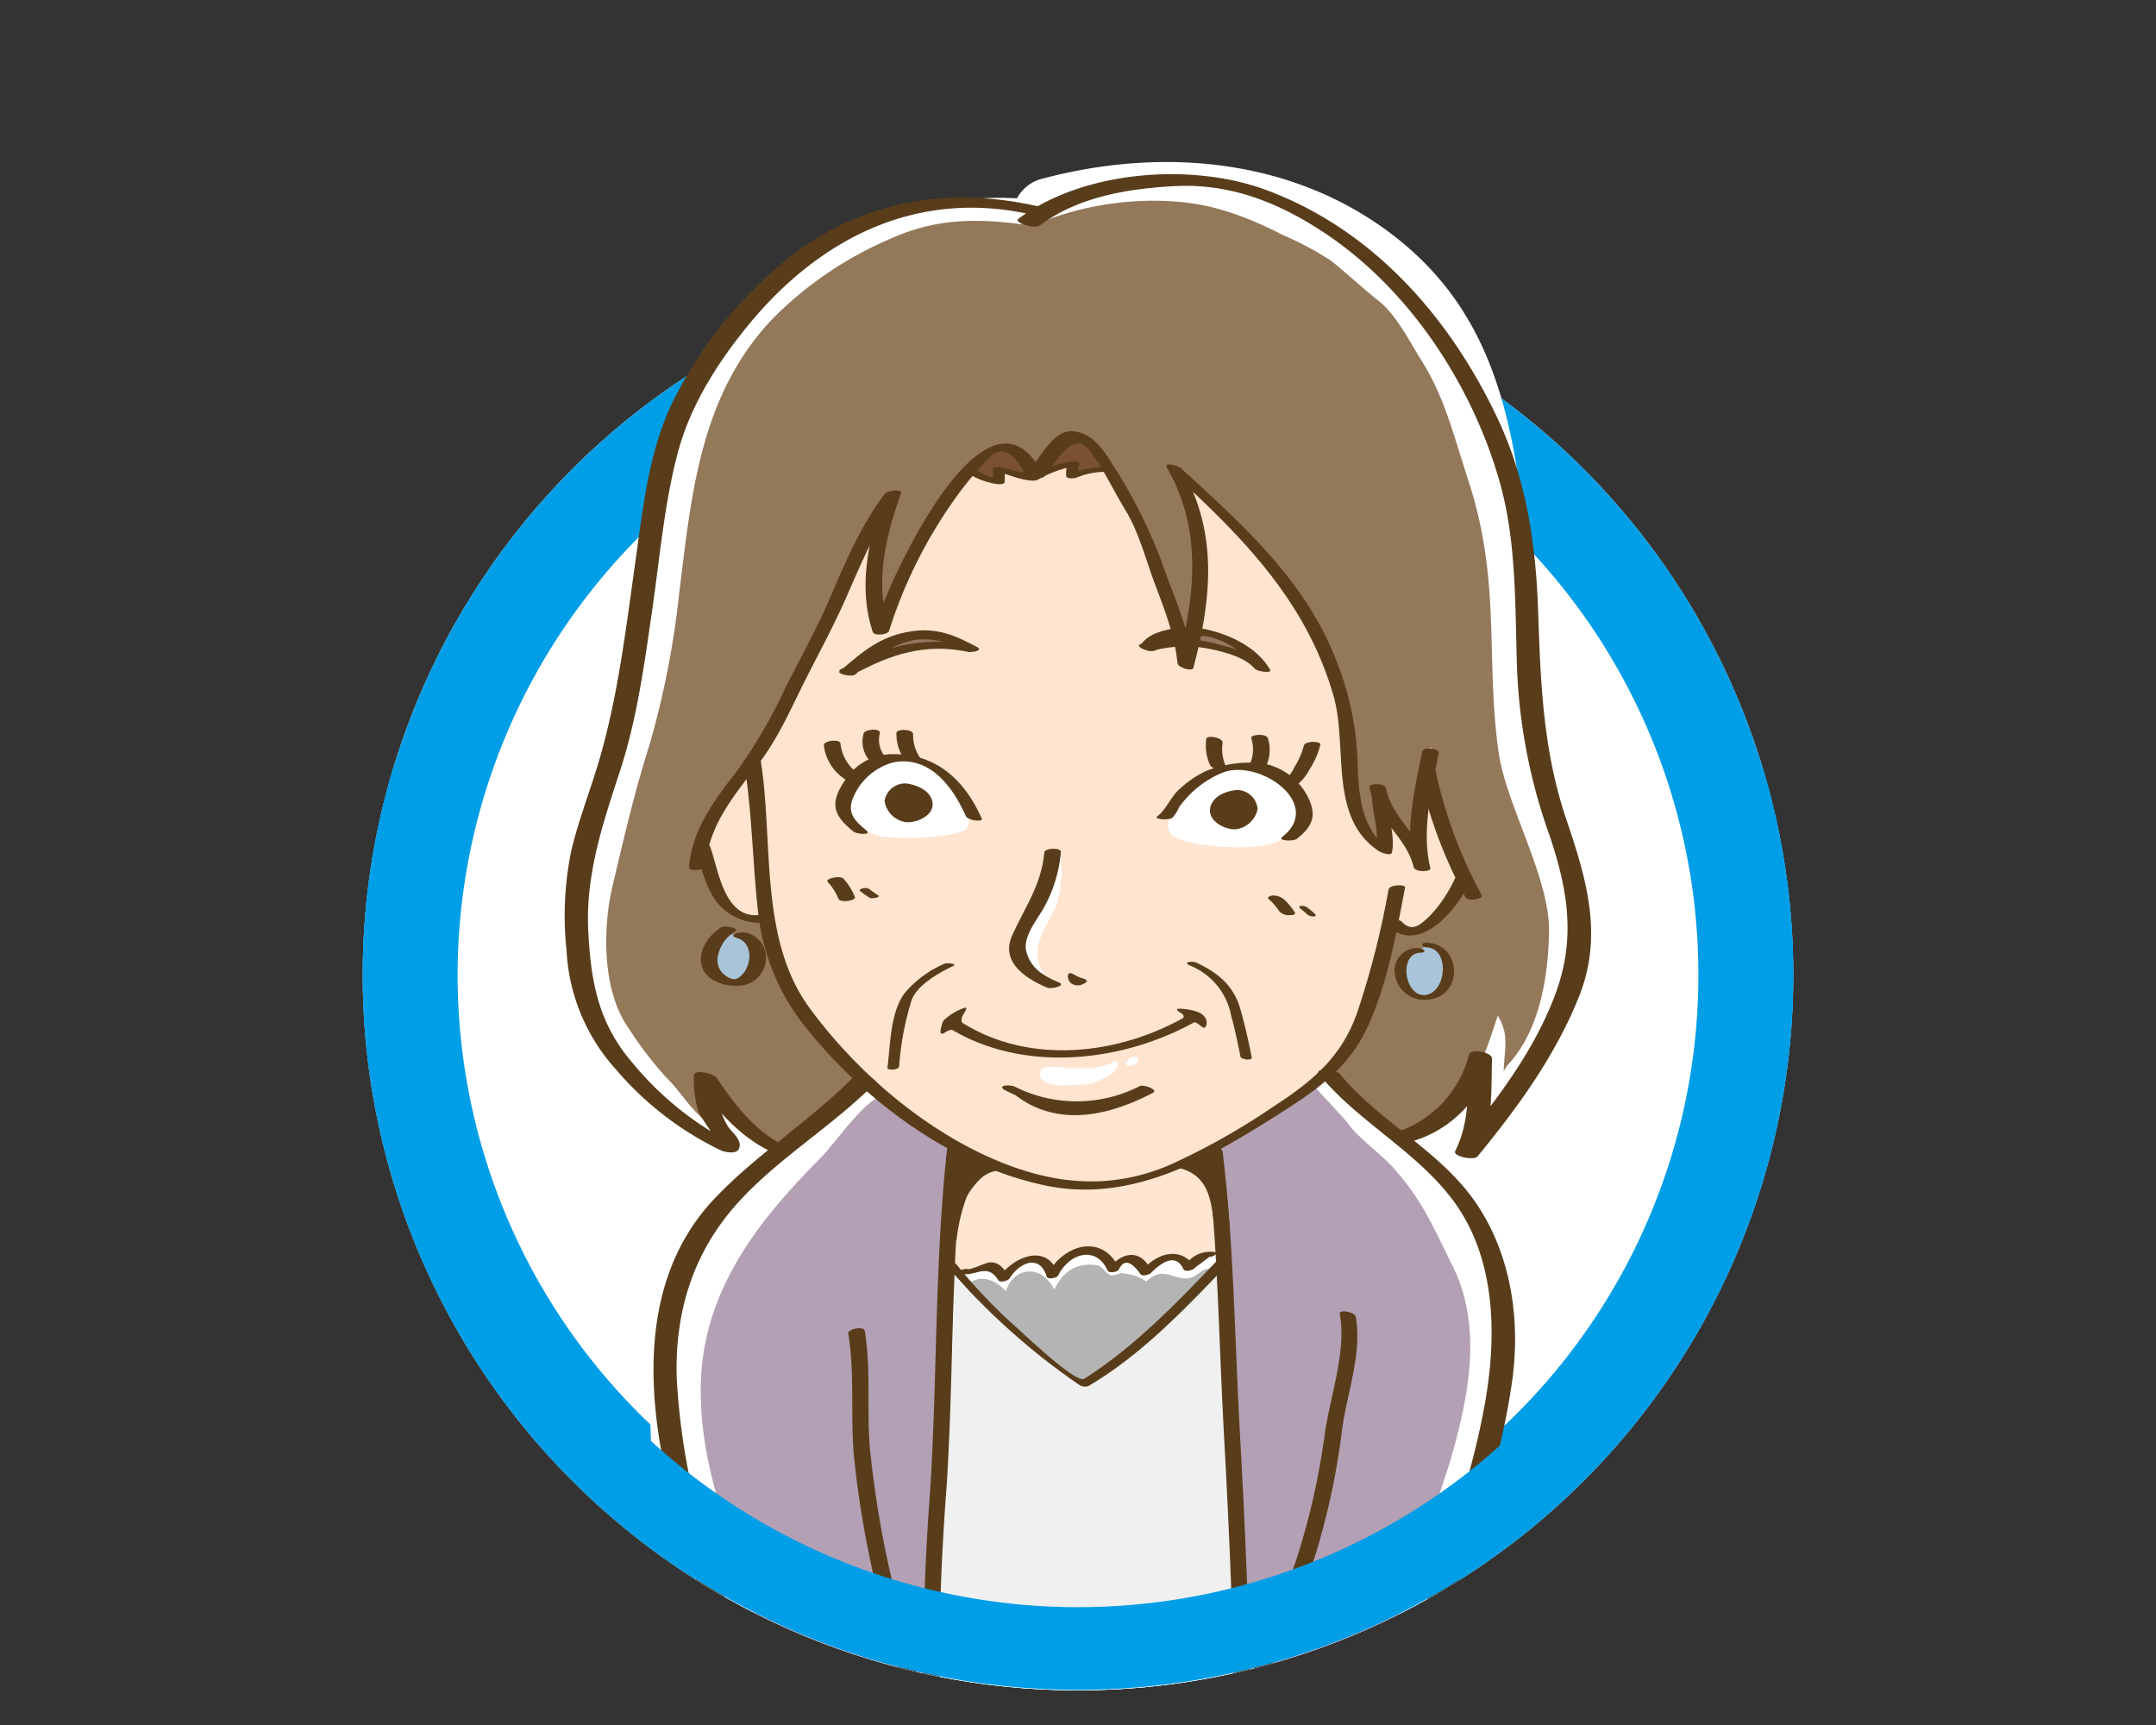 <svg xmlns="http://www.w3.org/2000/svg" xmlns:xlink="http://www.w3.org/1999/xlink" viewBox="0 0 250 200"><rect x="0" y="0" width="250" height="200" fill="#333333" stroke="none"/><defs><style>.a{fill:none;}.b{fill:#fff;}.c{fill:#009ee7;}.d{clip-path:url(#a);}.e{fill:#94785a;}.f{fill:#ffe6d2;}.g{fill:#b4b4b4;}.h{fill:#b4a0b4;}.i{fill:#f0f0f0;}.j{fill:#ffe4d0;}.k{fill:#94765c;}.l{fill:#7a5231;}.m{fill:#a9c4d8;}.n{fill:#593d1b;}</style><clipPath id="a"><path class="a" d="M42.06,6.12V113.04a82.94,82.94,0,0,0,165.88,0V6.12Z"/></clipPath></defs><title>060_06</title><circle class="b" cx="125" cy="113.04" r="82.94"/><path class="c" d="M125,41.1a71.94,71.94,0,1,1-71.94,71.94A72.021,72.021,0,0,1,125,41.1m0-11a82.94,82.94,0,1,0,82.94,82.94A82.941,82.941,0,0,0,125,30.1Z"/><g class="d"><path class="b" d="M181.076,90.343q-2.442-12.96-3.895-26.079c-1.568-14.307-3.353-27.407-15.419-36.82C150.122,18.362,134.884,17,120.933,20.7a4.566,4.566,0,0,0-3.005,2.289,40.463,40.463,0,0,0-26.347,8.1C81.092,38.987,77.275,50.242,74.811,62.7q-2.3,11.616-4.56,23.24c-1.406,7.168-3.751,14.752-4,22.075-.426,12.7,11.285,16.68,16.311,26.552a4.992,4.992,0,0,0,3.482,2.43,45.338,45.338,0,0,0-10.4,24.075c-1.8,16.29,7.717,30.23,22.318,36.85,8.265,3.748,17.218,5.169,26.215,5.769,7.184.479,15.761,1.445,22.394-2.056a16.094,16.094,0,0,0,4.062-3.014c1.13-1.178,1.841-3.455,3.023-4.432,1.117-.923,3.422-1.013,4.778-1.624a16.421,16.421,0,0,0,4.294-2.793c5.763-5.218,7.771-13.409,9.22-20.73,1.872-9.454,3.891-20.348,0-29.538a27.147,27.147,0,0,0-1.849-3.583,5.188,5.188,0,0,0,1.488-2.333,21.689,21.689,0,0,0,.853-4.657,14.953,14.953,0,0,0,1.368-.7c5.182-3.041,8.5-8.842,9.494-14.656C184.636,105.769,182.514,97.972,181.076,90.343ZM169.355,119.15c-4.428,3.183-12.961.976-18.025.658-5.4-.338-6.188,6.688-2.524,9.318,6.724,4.825,14.313,10.371,15.224,19.266.857,8.372-1.173,18.056-3.642,26-1.013,3.259-2.572,7.341-5.822,8.989-2.765,1.4-5.608,1.181-7.96,3.636-2.813,2.934-3.14,5.809-7.6,6.7-3.644.723-7.579.337-11.259.17-15.237-.692-35.907-4.258-41.295-21.209-5.02-15.793,6.133-32.5,20.147-38.93,5.367-2.461,1.421-10.3-3.853-9.139a123.7,123.7,0,0,1-13.192,2.16,49.049,49.049,0,0,0-6.626-7.367c-3.106-2.979-6.539-5.908-6.674-10.51-.176-5.935,2.125-12.553,3.264-18.357q1.9-9.684,3.8-19.367C85.347,60.8,86.608,49.471,94.491,41.691a30.566,30.566,0,0,1,25.877-8.548,5.294,5.294,0,0,0,5.848-3.414c10.207-2.12,21.21-1.009,29.616,5.683,9.8,7.8,10.237,19.222,11.562,30.751,1.446,12.57,4.343,24.873,6,37.382C174.093,108.776,174.157,115.7,169.355,119.15Z"/><path class="e" d="M81.265,98.759c.227,4.494,3.793,7.015,7.666,8.291-.236,1.616,1.119,3.778,1.867,5.144,1.021,1.861,1.919,3.685,2.847,5.6,1.623,3.346,5.649,5.394,7.062,8.544-1.558.193-3.9,3.084-5.408,3.921a14.057,14.057,0,0,1-2.815,1.507c-1.265.339-1.917,1.374-3.093.7a24.118,24.118,0,0,1-5.363-4.241,20.148,20.148,0,0,1-1.969-3.242c-.3-.468.193,1.372-.45-.24-.552-.014.064.228-.006.229,1.215,2.948-.652,2.061.329,5.046-1.757-1.232-2.974-3.406-4.528-4.936a42.9,42.9,0,0,1-4.528-5.891c-3.036-4.264-3.023-11.511-1.842-16.5,1.317-5.561,2.551-10.919,4.292-16.378a102.178,102.178,0,0,0,3.419-17.435C80.158,57.554,81.1,45.951,89.506,37.043a42.658,42.658,0,0,1,13.76-9.366c4.937-2.239,9.566-2.4,14.876-1.712.82.105.809-.25,1.622-.328.037-.153.948.247.992.1a35.539,35.539,0,0,1,15.525-2.373c3.776.284,7.4,1.289,12.574,3.929a37.9,37.9,0,0,1,5.4,2.874c1.265.953,4.33,3.753,5.579,4.7,2.057,1.572,3.689,4.865,5.059,7.038,2.629,4.171,3.719,8.762,5.352,13.748,3.866,11.815,1.98,20.569,3.523,31.552.848,6.042,5.939,14.581,5.848,20.728-.077,5.283-1.062,11.635-4.877,15.641a4.13,4.13,0,0,0-.38.665c.064-2.642.711-4.218-.69-6.486-2.343,7.323-4.466,12.631-11.544,14.754-1.292-1.033-6.485-6.379-7.784-7.431-.961-.782-.723.857-.885-.354A4.5,4.5,0,0,0,155.4,122.6c-.1.384,1.17-2.3,2.114-3.813a26.591,26.591,0,0,0,2.439-5.6c.654-1.907,1.827-4.073,1.964-6.057,2.072,1.943,3.675-.432,4.822-1.995,1.472-2.015,3.273-2.554,2.436-5.262-.638-2.078-1.7-4.184-2.544-6.2-1.025-2.464-.78-4.3-.663-7.05-2.036,2.684-1.473,7.722-2.24,10.863-1.161-.844-2.961-4.827-3.38-6.169-.752,2.2.507,5.306.138,7.464-1.294-1.054-2.174-3.968-2.88-5.531-1.095-2.43-.982-4.81-1.295-7.42a39.2,39.2,0,0,0-4.3-13.821c-2.269-4.117-5.747-7.757-9.074-11.084-2.86-2.864-3.959-4.253-6.419-6.14,2.058,2.707,1.579,6.383,2.261,9.633a22.979,22.979,0,0,1-1.119,11.837c-1.049-1.941-1.328-4.3-2.052-6.446-.752-2.238-1.67-4.476-2.612-6.68-1.81-4.25-3.713-8.672-6.91-12.12-2.488-2.687-4.372,1.457-6.245,2.93-1.94-2.255-3.047-2.937-5.844-1.1-2.073,1.363-3.292,3.722-4.48,5.813-2.263,3.973-6.241,7.655-7.214,12.083a5.608,5.608,0,0,0-.192,1.709c-.857-2.2,0-6.742.506-8.961.631-2.746.709-3.454,1.461-6.111-1.591,1.611-1.392,1.852-2.537,3.785-1.244,2.1-2.325,4.338-3.556,6.526-2.6,4.632-4.932,9.47-7.458,14.166a67.485,67.485,0,0,1-5.383,8.607,24.165,24.165,0,0,0-4.212,8.449Z"/><path class="f" d="M110.771,133.006a16.34,16.34,0,0,1-.416,4.366c-1.04,6.031-.657,9.247,1.278,10.586,1.872-1.871,3.318-1.691,4.774.18,2.078-2.7,3.742-1.871,6.029-.416,2.287-3.119,4.336-4.132,6.624-.805,1.247-1.248,3.127-1.191,3.724.3,1.489-1.192,3.127-2.235,5.213-.746,1.191-1.788,3.276-1.043,3.425-1.191a100.552,100.552,0,0,0-.745-11.916c-3.118,1.456-4.286,1.77-7.447,2.98s-5.638,1.043-8.341,1.043c-6.237,0-9.681-2.235-13.7-4.171"/><path class="g" d="M112.114,149.059c-.3.3,2.015,2.454,3.278,3.577,2.711,2.06,9.686,7.749,10.134,7.6,1.634-.543,7.4-4.851,9.557-6.789,2.712-2.433,5.964-5.241,5.6-6.176-1.265-.562-1.626.748-2.89.935-1.808.187-2.891-1.5-4.878.375a5.242,5.242,0,0,0-2.711-.937c-.362-.186-.9.375-1.445.187s-.9-.935-1.445-1.122c-2.349-.375-3.975.562-5.059,2.806-1.624-3.181-4.876-2.432-5.6.189-1.265-1.311-2.891-2.06-4.517-.749"/><path class="h" d="M107.883,131.505c.624-.208-.032-.366-1.04-1.04-3.142-2.1-4.851-3.64-4.851-3.3-2.08.831-5.337,5.586-6.792,7.04-7.9,7.9-14.347,16.426-13.931,28.07.208,9.149,4.367,18.713,7.277,27.445,1.248,3.951,2.288,8.525,3.743,12.476,1.247,2.91,1.247,2.287,4.366,2.5,2.08,0,3.95.415,6.03.415h7.277c.331-.7-1.279-1.371-1.9-6.36-.623-4.367-.094-8.584-.094-12.951,0-9.564.536-24.28,1.367-33.844.624-6.238,1.844-12.774,2.052-18.8"/><path class="h" d="M141.468,133.15c.519,11.813,1.09,20.108,1.537,34.257.185,5.853,1.843,22.839,1.843,28.66,1.04-1.663,5.45-13.414,5.866-15.285h0c-.623,4.366-2.7,7.9-4.574,12.059-1.663,3.743-2.495,8.733-4.99,12.06,3.743-.208,9.546,1.174,13.081.55a67.628,67.628,0,0,0,5.216-11.362c3.327-8.109,6.03-16.426,8.733-24.743,2.079-7.277,3.742-15.178.416-22.247-2.08-4.158-3.5-7.679-6.616-11.214-1.456-1.872-4.356-3.733-5.812-5.812-1.247-1.456-2.751-2.935-3.79-4.182-2.7,2.7-6.446,4.158-9.772,6.03"/><path class="i" d="M110.358,146.825c.684,4.786,0,9.914-.342,15.042-.342,6.5-.684,12.991-1.367,19.486-.342,5.128-2.393,14.7-.684,19.487,2.051,5.811,13.333,4.786,19.145,4.786,6.495,0,13.674,1.025,16.409-5.812,1.026-5.128-.342-29.4-.342-41.024,0-3.776-1.367-8.2-2.051-12.307-3.419,3.076-12.649,13.332-15.726,13.674-1.732.193-10.94-8.546-15.042-12.307a12.823,12.823,0,0,0,.342,3.419"/><path class="j" d="M98.361,77.652l.052.066c.226-.038,6.007-2.531,7.2-2.683,2.256-.277,5.392-1,7.213.284-.9-1-2.81-1.151-5.1-1.839-.956-.3-2.626.514-3.666.563C101.928,74.151,99.9,76.49,98.361,77.652Zm66.284,22.337c-.543-2.724.071-7.251.679-10.621l.043.012A57.287,57.287,0,0,0,169.71,101.8l-.173.092c-.909,2.088-4.714,8.744-7.778,5.24l-.727-.039c-.472,2.206-1,4.325-1.674,6.665-.938,3.276-2.343,7.719-5.118,10.318-2.7,2.537-7.151,5.052-10.288,7.149a50.755,50.755,0,0,1-10.894,5.228c-9.029,2.992-18.46-.743-25.982-5.888-6.732-4.6-13.495-11.419-15.937-16.246a25.273,25.273,0,0,1-2.26-7.854c-.284-1.946-.439-3.921-.572-5.927-.319-4.025-.638-8.018-1.276-12.137,2.271-3.04,5.892-10.92,7.643-14.155,3.5-6.406,4.273-11.282,8.7-17.012-1.87,5.021-3.125,11.193-1.335,15.929,1.066-4.13,4.108-9.787,7.052-14.5a40.787,40.787,0,0,1,3.231-4.173l.073.066c.394.545,2.5,1.133,3.257,1.312a13.191,13.191,0,0,0-.008-1.446c.65.155,1.333.268,2.025.414.545.088,1.473.689,1.978.6a1.353,1.353,0,0,0,.478-.266,1.083,1.083,0,0,1,.131-.1,3.107,3.107,0,0,1,.349-.249,10.651,10.651,0,0,1,1.275-.461,19.446,19.446,0,0,1,2.436-.615,4.028,4.028,0,0,0-.153,1.442,9.376,9.376,0,0,1,4.132-.755l.087-.051c.957,1.608,1.888,3.367,2.765,4.738,1.579,2.46,2.663,6.707,3.828,9.425a32.9,32.9,0,0,1,1.687,4.6c.138.5.254.982.349,1.487a22.8,22.8,0,0,1,.325,2.461c.224-.819.426-1.639.618-2.459.385-.012.814-.012,1.3-.022,1.329-.02,1.545.349,2.825.573a13.911,13.911,0,0,1,4.195,1.9c-.28-.382-.811-.566-1.081-.916a9.641,9.641,0,0,0-6.222-3.109c-.2-.016-.417-.032-.653-.038,1.325-6.394,1.458-12.647-2.292-18.738,6.276,5.714,11.16,10.1,15.147,16.569a37.921,37.921,0,0,1,5.083,14.137c.344,3.008-.6,10.815,4.125,13.5.146.143-.542-3.677-.483-6.064h.01C160.894,95.28,163.891,97.539,164.645,99.989Zm.01.043c.038.183.077.355.126.517A3.065,3.065,0,0,0,164.655,100.032Z"/><path class="k" d="M145.188,76.168c.27.35.8.534,1.081.916a13.911,13.911,0,0,0-4.195-1.9c-1.28-.224-1.5-.593-2.825-.573-.482.01-.911.01-1.3.022.13-.532.251-1.076.36-1.609.236.006.45.022.653.038A9.641,9.641,0,0,1,145.188,76.168Z"/><path class="l" d="M128.381,54.374l-.087.051a9.376,9.376,0,0,0-4.132.755,4.028,4.028,0,0,1,.153-1.442,19.446,19.446,0,0,0-2.436.615,10.651,10.651,0,0,0-1.275.461,3.107,3.107,0,0,0-.349.249l-.209-.209c1.918-1.752,3.619-6.477,6.349-3.336A20.663,20.663,0,0,1,128.381,54.374Z"/><path class="l" d="M119.8,55.1l.32.072a1.353,1.353,0,0,1-.478.266c-.5.084-1.433-.517-1.978-.6-.692-.146-1.375-.259-2.025-.414a13.191,13.191,0,0,1,.008,1.446c-.757-.179-2.863-.767-3.257-1.312l-.073-.066a16.771,16.771,0,0,1,2.34-2.374C117.4,50.365,119.09,53.663,119.8,55.1Z"/><path class="k" d="M107.729,73.48c2.287.688,4.2.842,5.1,1.839-1.821-1.287-4.957-.561-7.213-.284-1.193.152-6.974,2.645-7.2,2.683l-.052-.066c1.539-1.162,3.567-3.5,5.7-3.609C105.1,73.994,106.773,73.178,107.729,73.48Z"/><path class="j" d="M88.879,106.46l-.731.11c-5.035.434-6.271-6.378-7-8.592.965-3.511,3.6-6.585,5.8-9.476a1.009,1.009,0,0,0,.078-.106c.638,4.119.957,8.112,1.276,12.137C88.44,102.539,88.6,104.514,88.879,106.46Z"/><path class="m" d="M85.884,108.475c3.363.886,1.874,6.548-1.727,5.3a2.8,2.8,0,0,1,1.727-5.324Z"/><path class="b" d="M112.38,94.437a7.247,7.247,0,0,0-.748-1.836,6.653,6.653,0,0,0-1.114-1.78,10.881,10.881,0,0,0-3.569-2.555,6.875,6.875,0,0,0-8.5,2.753c-.934,1.463-.979,2.593.166,3.88a6.442,6.442,0,0,0,3.869,2.123A27.67,27.67,0,0,0,108.305,97a10.838,10.838,0,0,0,3.632-.766c.222-.161.494-.61.466-1.606Z"/><path class="b" d="M135.531,94.4A5.51,5.51,0,0,1,136,93.285a8.489,8.489,0,0,1,1.667-1.768,11.7,11.7,0,0,1,3.948-2.363,7.6,7.6,0,0,1,8.928,3.2,2.968,2.968,0,0,1-.624,4.079,7.131,7.131,0,0,1-4.04,1.7,25.223,25.223,0,0,1-5.883-.151,13.16,13.16,0,0,1-3.938-.956,1.739,1.739,0,0,1-.426-2.138Z"/><path class="n" d="M86.266,88.321c.929,5.658.986,11.387,1.6,17.08a25.8,25.8,0,0,0,5.953,14.2c6.794,8.316,16.721,15.6,27.338,17.836,10.046,2.118,18.894-3.055,27.054-8.217,4.3-2.719,8.092-5.3,10.305-10.023,2.36-5.037,3.372-10.867,4.409-16.288.077-.4-1.8-.376-1.922.253a99.434,99.434,0,0,1-3.622,14.217c-1.8,5.164-5.206,7.994-9.678,10.89a79.291,79.291,0,0,1-12.136,6.825c-6.6,2.8-13,2.3-19.54-.36-8.638-3.51-16.657-10.378-22.148-17.857-5.928-8.075-4.148-19.422-5.689-28.808-.091-.558-2.009-.281-1.921.254Z"/><path class="n" d="M160.667,107.116c3.8,3.975,8.409-1.786,9.908-5.091.243-.534-1.647-.643-1.875-.141a16.945,16.945,0,0,1-2.025,3.292,10.635,10.635,0,0,1-1.606,1.673c-.926.778-1.659.919-2.541,0-.409-.426-2.181-.064-1.861.271Z"/><path class="n" d="M80.481,97.977c.744,2.089,1.091,4.233,2.305,6.138a6.342,6.342,0,0,0,5.872,2.855c1.255-.067-.224-.89-.817-.858-3.891.209-4.518-5.222-5.489-7.945-.191-.537-2.055-.7-1.871-.19Z"/><path class="n" d="M158.778,91.248c.7,3.691,4.324,5.74,5.147,9.3l1.934.129c-1.065-4.281.141-9.176.981-13.407.1-.493-1.817-.715-1.933-.13-.84,4.231-2.047,9.127-.982,13.408.152.612,2.031.546,1.934.129-.828-3.574-4.449-5.625-5.148-9.3-.117-.617-2.016-.564-1.933-.129Z"/><path class="n" d="M121.044,55.28c1.1-1.127,3.23-5.6,5.213-3.125,1.668,2.086,2.793,4.632,4.188,6.9,1.59,2.583,2.353,5.633,3.4,8.453,1.181,3.166,2.341,6.014,2.7,9.409.048.454,1.7,1.018,1.839.5,2.089-7.966,2.9-15.64-1.364-23.046l-1.593-.035c8.363,7.64,16.015,15.186,19.213,26.386,1.678,5.875-.636,14.1,5.271,17.973.2.128,1.383.614,1.489.144.406-1.787-.472-4.317-.482-6.178,0-.516-1.841-1.028-1.839-.395.01,1.774.868,4.262.483,5.96l1.488.143c-3.359-2.2-3.53-6.695-3.639-10.307a34.481,34.481,0,0,0-2.774-12.247C151.032,67,143.774,60.532,136.9,54.254c-.242-.222-2-.746-1.592-.035,4.15,7.208,3.265,14.859,1.237,22.59l1.839.5c-.463-4.392-2.313-8.214-3.746-12.337a58.358,58.358,0,0,0-5.572-11.03c-1.059-1.754-2.394-3.736-4.618-3.939-2.366-.217-3.761,3.1-5.114,4.486-.412.423,1.325,1.179,1.708.787Z"/><path class="n" d="M164.53,89.473a54.738,54.738,0,0,0,5.407,14.579c.265.481,2.14.211,1.855-.305a53.911,53.911,0,0,1-5.327-14.377c-.131-.592-2.04-.372-1.935.1Z"/><path class="n" d="M120.878,54.884c-6.621-12.761-18.308,13.536-19.646,18.267l1.9-.134c-1.732-5.256-.492-10.731,1.344-15.794.228-.627-1.613-.329-1.88.027-2.762,3.682-4.506,7.75-6.3,11.953-1.55,3.625-3.488,7.088-5.26,10.61A57.735,57.735,0,0,1,85.5,89.325c-2.645,3.431-5.253,6.8-5.607,11.258-.038.467,1.874.375,1.923-.24.377-4.736,3.422-8.266,6.2-11.874,2.193-2.844,3.7-6.311,5.3-9.5,1.638-3.254,3.385-6.453,4.849-9.791,1.839-4.2,3.533-8.26,6.3-11.953l-1.88.027c-1.853,5.109-3.139,10.692-1.387,16.008.167.507,1.766.347,1.9-.134A54.8,54.8,0,0,1,110.468,58.2a38.877,38.877,0,0,1,4.189-5.081c1.967-2.086,3.532.541,4.391,2.2.242.465,2.117.118,1.83-.435Z"/><path class="n" d="M163.935,132.271a13.506,13.506,0,0,0,9.078-9.514l-2.672-.473c-.12,3.793.141,7.708-1.611,11.188-.295.586,2.18,1.117,2.6.607,4.658-5.673,9-11.643,11.752-18.5,2.85-7.1.9-13.613-1.443-20.527-2.695-7.968-3-15.73-3.278-24.067-.264-7.869-1.332-15.313-4.715-22.485-5.528-11.72-14.465-21.906-26.857-26.482-8.684-3.207-21.244-2.244-28.73,3.376-.5.378,1.864,1.237,2.527.74,4.412-3.313,10.185-4.255,15.566-4.55,6.624-.363,12.383,1.991,17.821,5.682,9.653,6.554,16.841,17.591,19.963,28.756,1.979,7.077,1.721,14.659,1.989,21.936A65.006,65.006,0,0,0,179.7,96.931c2.109,6.267,3.018,11.847.707,18.181-2.468,6.764-7.083,12.718-11.606,18.227l2.6.606c1.751-3.481,1.49-7.4,1.611-11.188.025-.788-2.483-1.235-2.672-.473a12.744,12.744,0,0,1-8.617,9.04c-.888.306,1.536,1.18,2.211.947Z"/><path class="n" d="M120.965,24.064c-11.034-2.671-21.758-.8-30.5,6.639a50.186,50.186,0,0,0-12.183,15.32c-3.032,5.94-3.685,12.585-4.606,19.095-1.066,7.543-1.964,15.2-4.057,22.543-1.046,3.668-2.471,7.2-3.368,10.916a37.614,37.614,0,0,0-.558,11.612,22.233,22.233,0,0,0,5.831,13.917,36.932,36.932,0,0,0,12.065,9.269c.472.224,1.81.467,2.088-.166.446-1.012-.766-1.876-1.251-2.582a9.144,9.144,0,0,1-1.29-5.52l-2.658-.246c2.258,3.49,5.222,6.961,9.061,8.718.761.348,3.092,0,1.492-.728-3.3-1.509-6-4.921-7.922-7.894-.292-.451-2.636-1.088-2.657-.246a12.938,12.938,0,0,0,.5,4.059c.251.871,2.379,3.279,2.043,4.043l2.088-.166a36.506,36.506,0,0,1-11.79-9.477c-3.907-4.559-4.772-9.291-5.076-15.166-.344-6.632,1.694-12.532,3.713-18.734,1.963-6.027,2.811-12.431,3.717-18.684.874-6.031,1.386-12.246,2.962-18.145,1.469-5.5,4.624-10.437,8.2-14.793C95.271,27.356,106.75,21.763,120.1,25c1.123.272,2.668-.494.866-.931Z"/><path class="m" d="M164.551,110.187c-3.109-.044-2.831,5.544.818,5.439,3.5-.1,3.412-5.946.155-6.052"/><path class="n" d="M164.385,109.914a2.611,2.611,0,0,0-2.616,3.173,3.415,3.415,0,0,0,3.766,2.813c4.1-.281,4.085-6.3,0-6.6-.808-.06-.834.487-.031.547,2.557.19,2.246,4.939-.006,5.473-2.587.613-3.465-4.782-.784-4.86.934-.027.248-.564-.333-.547Z"/><path class="n" d="M83.574,107.537c-1.408.95-2.665,2.644-2.211,4.427.461,1.809,2.872,2.493,4.5,2.317a3.27,3.27,0,0,0,2.934-2.83,2.972,2.972,0,0,0-2.323-3.319c-.566-.174-2.206.261-1,.629,2.092.64,1.665,3.716.082,4.653-.607.36-1.421-.229-1.831-.657a2.2,2.2,0,0,1-.526-1.624A4.271,4.271,0,0,1,85.23,108c.6-.405-1.23-.747-1.656-.458Z"/><path class="n" d="M111.949,54.672A8.456,8.456,0,0,0,115.46,56.1c.184.047,1.027.129,1.033-.219a14.1,14.1,0,0,0-.011-1.454l-1.033.218c1.409.316,2.894,1.055,4.34,1.08a1.135,1.135,0,0,0,.593-.125,13.462,13.462,0,0,1,4.437-1.6l-1.025-.254a3.723,3.723,0,0,0-.162,1.43c-.007.393.967.285,1.164.214a8.627,8.627,0,0,1,3.644-.677c.81.034.813-.514.009-.547a11.9,11.9,0,0,0-4.613.821L125,55.2a3.738,3.738,0,0,1,.161-1.43c.072-.333-.887-.282-1.025-.254a20.711,20.711,0,0,0-3.853,1.113c-1.183.486-2.807-.145-4.136-.442-.171-.038-1.045-.131-1.034.218a13.829,13.829,0,0,1,.012,1.454l1.033-.218a7.122,7.122,0,0,1-3.023-1.223c-.273-.239-1.582-.091-1.186.256Z"/><path class="n" d="M135.923,94.83a4.12,4.12,0,0,0,.8-1.244,11.642,11.642,0,0,1,4.929-3.958c4.26-1.809,11.961,3.579,7.008,7.426-.544.424,1.3.522,1.707.207,1.946-1.512,2.341-2.836,1.225-4.991a7.325,7.325,0,0,0-5.174-3.759,13.544,13.544,0,0,0-6.7.937,12.555,12.555,0,0,0-2.877,1.974c-.989.807-1.678,2.54-2.621,3.2-.547.384,1.289.5,1.707.207Z"/><path class="n" d="M139.874,85.669a5.506,5.506,0,0,0,.451,3.065,1.448,1.448,0,0,0,1.1.539c.125.015.951.044.768-.308a5.049,5.049,0,0,1-.43-2.849c.068-.588-1.827-.95-1.886-.447Z"/><path class="n" d="M145.084,85.568a4.276,4.276,0,0,1-.269,3.277c-.3.456,1.553.718,1.864.24a4.485,4.485,0,0,0,.342-3.481c-.171-.613-2.052-.446-1.937-.036Z"/><path class="n" d="M151.177,86.481a8.594,8.594,0,0,1-1.037,2.386,5.36,5.36,0,0,1-1.393,1.833c-.377.253.2.472.389.5a1.906,1.906,0,0,0,1.311-.244A5.768,5.768,0,0,0,151.9,89.12a9.105,9.105,0,0,0,1.205-2.793c.089-.416-1.8-.468-1.932.154Z"/><path class="n" d="M140.3,93.871c-.1,1.32,1.637,2.324,2.962,2.282a2.957,2.957,0,0,0,2.562-2.361,2.412,2.412,0,0,0-2.371-2.2C141.8,91.738,140.411,92.547,140.3,93.871Z"/><path class="n" d="M113.836,94.9c-1.952-4.439-5.281-7.512-10.281-7.461a6.548,6.548,0,0,0-5.616,3.082c-1.723,2.6-1.366,3.974,1.019,5.889.384.308,2.258.471,1.467-.164-1.317-1.057-2.2-2.012-1.541-3.661a7.036,7.036,0,0,1,4.7-4.191c4.244-.825,6.935,2.89,8.4,6.208.236.537,2.052.743,1.856.3Z"/><path class="n" d="M103.946,84.985a5.09,5.09,0,0,0,.839,2.926,1.445,1.445,0,0,0,1.173.348c.131-.007.939-.113.706-.433a4.642,4.642,0,0,1-.784-2.716c0-.577-1.935-.653-1.934-.125Z"/><path class="n" d="M100.145,85.043a3.385,3.385,0,0,0,.834,3.313,1.449,1.449,0,0,0,1.217.114c.12-.029.907-.3.61-.56a3.006,3.006,0,0,1-.781-2.9c.127-.618-1.776-.469-1.88.037Z"/><path class="n" d="M95.53,86.416a5.392,5.392,0,0,0,2.845,4.152c.43.281,2.239-.176,1.616-.583a4.879,4.879,0,0,1-2.537-3.794c-.033-.533-1.961-.346-1.924.225Z"/><path class="n" d="M108.144,93.234c.041,1.3-1.772,2.2-3.11,2.091a2.954,2.954,0,0,1-2.469-2.453,2.421,2.421,0,0,1,2.511-2.037C106.74,91.061,108.1,91.929,108.144,93.234Z"/><path class="n" d="M147.142,104.271a6.068,6.068,0,0,1,1.138,1.313,1.471,1.471,0,0,0,1.1.526c.109.012.973.024.765-.316a6.9,6.9,0,0,0-1.287-1.538,1.908,1.908,0,0,0-1.263-.427c-.193,0-.8.139-.456.442Z"/><path class="n" d="M150.773,105.336a6.548,6.548,0,0,1,.72.611,1.14,1.14,0,0,0,.737.312c.116.008.482-.047.292-.244a8.189,8.189,0,0,0-.867-.754,1.2,1.2,0,0,0-.786-.24c-.221.019-.275.176-.1.315Z"/><path class="n" d="M95.972,102.243a6.509,6.509,0,0,1,1.23,1.921c.234.592,2.087.239,1.932-.154a7.038,7.038,0,0,0-1.316-2.12c-.391-.433-2.182-.017-1.846.353Z"/><path class="n" d="M99.758,103.328a10.925,10.925,0,0,0,1.085.765c.266.156,1.354-.076.99-.29a11.043,11.043,0,0,1-1.085-.765c-.245-.187-1.346.018-.99.29Z"/><path class="n" d="M125.639,114.073c.574-.271.452-.506-.2-.672s-1.16-.689-1.458-.551-.169.879.264,1.187A1.371,1.371,0,0,0,125.639,114.073Z"/><path class="n" d="M104.255,123.655a34.545,34.545,0,0,1,1.452-7.706c.65-1.739,3.19-3.188,4.786-3.929.63-.294-.691-.417-1-.276a12.447,12.447,0,0,0-4.642,3.461c-1.633,2.28-1.6,5.925-1.949,8.6-.041.312,1.292.283,1.349-.151Z"/><path class="n" d="M137.91,111.916a7.823,7.823,0,0,1,4.839,5.8c.43,1.572.774,3.171,1.083,4.77.071.366,1.393.533,1.312.112-.366-1.893-.793-3.78-1.326-5.633-.783-2.717-2.617-4.209-5.146-5.38-.374-.173-1.56-.042-.762.327Z"/><path class="n" d="M110.018,119.165c8.648,5.382,20.448,4,28.984-.934.883-.511-.985-.671-1.414-.423-7.765,4.489-18.085,5.7-25.938.818-.437-.272-2.249.155-1.632.539Z"/><path class="n" d="M137.2,118.072c.31-.674-.967-.727-.646-1.119a6.562,6.562,0,0,1,2.536.455c.946.526.928,1.292.691,1.654s-.688-.387-1.2-.517c-.16-.04-.264-.271-.4-.241A5.486,5.486,0,0,1,137.2,118.072Z"/><path class="n" d="M111.643,118.675c-.6-.774.86-1.764.258-1.85a6.547,6.547,0,0,0-2.5,1.506c-.245.461-.424,1.381-.3,1.463.387.257.6-.474,1.463-.388C111,119.449,111.643,118.675,111.643,118.675Z"/><path class="b" d="M129.119,123.09c-1.118.765-2.88.739-4.215.77-.873.022-3.9-.523-4.2.238-.695,1.728,2.22,1.828,3.016,1.74,1.408-.158,2.626.127,3.837-.622a13.426,13.426,0,0,0,1.533-.835c.343-.293,1-1.413.124-1.376"/><path class="b" d="M131.054,122.614c.047-.014.228,0,.165-.021-.677.3-1.047,1.143-.03.965.806-.139,1.313-1.126.13-1.023"/><path class="n" d="M116.574,126.417a19.148,19.148,0,0,0,17.122.282l-1.535-.773c-3.894,2.047-8.77,3.929-12.782.971-.4-.292-2.276-.39-1.461.211,4.893,3.608,10.756,2.23,15.778-.409.67-.352-1.083-1-1.535-.773a16.008,16.008,0,0,1-14.479.07c-.522-.281-2.214-.175-1.108.421Z"/><path class="n" d="M152.957,124.57c4.531,5.486,11.047,8.741,15.382,14.406,5.035,6.58,5.261,15.484,3.921,23.3-1.417,8.271-4.289,16.536-7.237,24.373a166.245,166.245,0,0,1-7.77,17.941c-.28.542,2.248,1.346,2.655.56a174.694,174.694,0,0,0,7.77-17.941c3.281-8.57,6.274-17.663,7.617-26.757,1.047-7.084.036-14.626-3.943-20.673-4.135-6.284-11.254-9.531-15.99-15.264-.458-.556-3.061-.743-2.405.052Z"/><path class="n" d="M98.923,124.92c-5.037,5.082-11.162,8.864-16.075,14.054-5.154,5.443-7.052,12.382-7.07,19.726-.018,7.6,1.941,15.215,4.259,22.394,1.17,3.622,2.551,7.174,4.025,10.681C85.887,196.12,87.237,200.56,88.8,205c.258.734,2.9.856,2.631.093-2.593-7.381-5.528-14.612-8.114-21.992a79.872,79.872,0,0,1-4.83-23.015c-.315-7.68,1.757-14.659,6.911-20.449,4.73-5.312,11.061-8.993,16.076-14.055.5-.506-1.974-1.242-2.547-.663Z"/><path class="n" d="M109.818,133.212c-1.438,13.128-1.127,26.48-1.965,39.665a274.277,274.277,0,0,0-.715,27.617c.02.522,1.866,1,1.842.38a283.164,283.164,0,0,1,.792-28.57c.812-12.8.493-25.749,1.889-38.494.068-.613-1.792-1.063-1.843-.6Z"/><path class="n" d="M98.357,154.611c.776,4.646.246,9.479.657,14.179a113.727,113.727,0,0,0,2.642,15.393c1.662,7.273,3.911,14.918,7.9,21.306.282.451,2.13,0,1.805-.524-4.187-6.711-6.34-14.757-8.083-22.383a118.844,118.844,0,0,1-2.352-14.124c-.49-4.708.123-9.518-.656-14.179-.091-.544-2-.216-1.91.332Z"/><path class="n" d="M155.359,152.334c.785,4.321-1.126,9.577-1.74,13.894a83.169,83.169,0,0,1-3.333,14.686A160.589,160.589,0,0,1,139.6,205.132c-.22.414,1.571,1.089,1.86.544a166.278,166.278,0,0,0,11-25.178,84.634,84.634,0,0,0,3.188-14.956c.588-4.133,2.315-8.706,1.556-12.879-.1-.543-1.956-.9-1.851-.329Z"/><path class="n" d="M139.893,133.247c1.351,10.908,1.417,22.14,2.034,33.121.6,10.708,1.044,21.434,1.234,32.157.01.627,1.893.892,1.885.446-.194-11.033-.666-22.066-1.285-33.082-.6-10.751-.68-21.732-2-32.412-.064-.52-1.942-.849-1.866-.23Z"/><path class="n" d="M109.688,146.65a79.052,79.052,0,0,0,15.457,13.917,1.224,1.224,0,0,0,1.066.137c6.258-3.69,11.414-9.171,16.395-14.384.261-.272-.991-.671-1.271-.377-4.785,5.007-9.718,10.18-15.6,13.905-.963.608-6.965-5.151-7.958-6.021a61.211,61.211,0,0,1-6.878-7.239c-.23-.28-1.546-.345-1.211.062Z"/><path class="n" d="M111.135,147.6c1.817.677,3.248-1.39,4.627.831.2.329,1.14.054,1.3-.208,1.117-1.79,3.462-2.923,4.31-.214.124.4,1.194.158,1.338-.139,1.187-2.455,4.33-3.592,5.721-.569.163.354,1.081.191,1.28-.064q.855-1.839,2.485.418c.181.421,1.133.13,1.337-.139q2.664-2.614,3.719-.324c.22.316,1.136.069,1.3-.207q.855-.636,1.709-1.272c.594,0,1.206-.578.276-.578a3.471,3.471,0,0,0-3.31,1.914l1.3-.208c-1.789-2.562-4.7-1.4-6.323.739l1.338-.14c-1.151-2.664-3.392-2.414-5.045-.29l1.28-.064c-1.954-4.247-6.655-2.753-8.4.848l1.337-.14c-1.2-3.819-5.364-2.105-6.985.493l1.3-.207c-.539-.867-1.1-1.775-2.244-1.719-.508.024-2.255.888-2.54.781-.338-.127-1.569.291-1.123.458Z"/><path class="n" d="M134.147,75.269c.958-1.6,4.849-1.7,6.136-1.421a8.845,8.845,0,0,1,5.137,3.569l1.792.125c-1.42-1.7-4.14-2.343-6.177-2.9a16.792,16.792,0,0,0-8.662-.011c-1,.238.718.97,1.2.854a14.215,14.215,0,0,1,6.305-.322c1.718.334,4.4.918,5.613,2.369.265.318,2.052.577,1.792.125-1.5-2.591-4.661-4.1-7.5-4.706-2.072-.443-6.3-.183-7.527,1.864-.215.36,1.556,1,1.885.456Z"/><path class="n" d="M99.2,78.177c4.134-3.541,7.348-5.543,12.667-2.721l.986-.58c-5.788-1.212-10.3.028-15.4,2.737-.612.325,1.189.749,1.642.508,4.317-2.3,8.218-3.577,13.191-2.536.327.068,1.845-.125.986-.581-2.482-1.316-4.538-2.226-7.434-1.832-3.68.5-5.763,2.333-8.489,4.668-.325.278,1.4.723,1.85.337Z"/><path class="n" d="M109.958,133.247a31.805,31.805,0,0,1-.409,5.029c-.122.565,1.706,1.122,1.839.612.428-1.643.969-2.9,2.62-3.6.487-.207-.119-.62-.37-.723l-.963-.475c-.3-.177-1.238-.585-1.489-.143a3.571,3.571,0,0,0-.526,1.17c-.179.513,1.594,1.126,1.839.612a2.7,2.7,0,0,1,.526-.877l-1.839-.612a15.2,15.2,0,0,0-1.754,5.965c-.062.572,1.716,1.126,1.839.611.507-2.128,2.215-5.051,4.673-5.092,1.038-.017-.595-.9-.922-.949-1.6-.246-2.839.921-3.821,2.041-1.549,1.765-1.684,4.1-2.12,6.313-.114.584,1.742,1.105,1.839.611a21.3,21.3,0,0,1,1.146-4.9c.5-1.079,2.273-3.332,3.673-3.116l-.922-.949c-2.791.046-4.791,2.942-5.385,5.434l1.839.611a15.178,15.178,0,0,1,1.754-5.964c.249-.4-1.482-1.1-1.839-.612a2.685,2.685,0,0,0-.526.877l1.839.612a3.571,3.571,0,0,1,.526-1.17l-1.489-.143a8.973,8.973,0,0,0,1.377.695l-.37-.723c-1.834.782-2.5,2.007-2.994,3.887l1.839.612a31.8,31.8,0,0,0,.409-5.03c.035-.629-1.815-1.049-1.839-.611Z"/><path class="n" d="M137.177,135.554c2.839.906,3.285,3.546,3.546,6.139.053.526,1.848,1.061,1.827.444a53.1,53.1,0,0,0-.935-7.66c-.087-.481-1.073-.743-1.464-.714a6.237,6.237,0,0,0-2.749.953c-.541.306,1.26.936,1.563.886a1.233,1.233,0,0,1,.591.6c.2.288,1.929.928,1.766.324-.14-.52-.433-.943-.585-1.462-.163-.557-1.97-.934-1.826-.444.15.513.444.94.585,1.461l1.766.325a3.612,3.612,0,0,0-3.737-1.741l1.563.886a5.011,5.011,0,0,1,2.164-.8l-1.464-.714a53.075,53.075,0,0,1,.935,7.661l1.827.444a9.652,9.652,0,0,0-1.242-4.628,7.177,7.177,0,0,0-3.866-2.684c-1.082-.344-1.363.379-.265.729Z"/><path class="b" d="M122.337,99.226c-.447.894-.6,2.235-1.043,3.279-1.193,3.278-6.408,10.431.3,11.325-2.385-3.279-1.043-5.067.6-8.2.894-1.64,1.17-5.987.6-7"/><path class="n" d="M121.084,98.859c-.3,3.656-2.258,6.363-3.718,9.6-1.405,3.109,1.65,5.042,4.064,6.05.458.191,2.286-.218,1.343-.612-1.776-.741-3.287-1.638-3.78-3.64-.4-1.633,1.3-3.669,2.054-5.023a16.221,16.221,0,0,0,1.973-6.462c.042-.5-1.887-.5-1.936.091Z"/></g><path class="c" d="M194.134,88.84a73.26,73.26,0,1,1-138.268,0H45.651a82.94,82.94,0,1,0,158.7,0Z"/></svg>